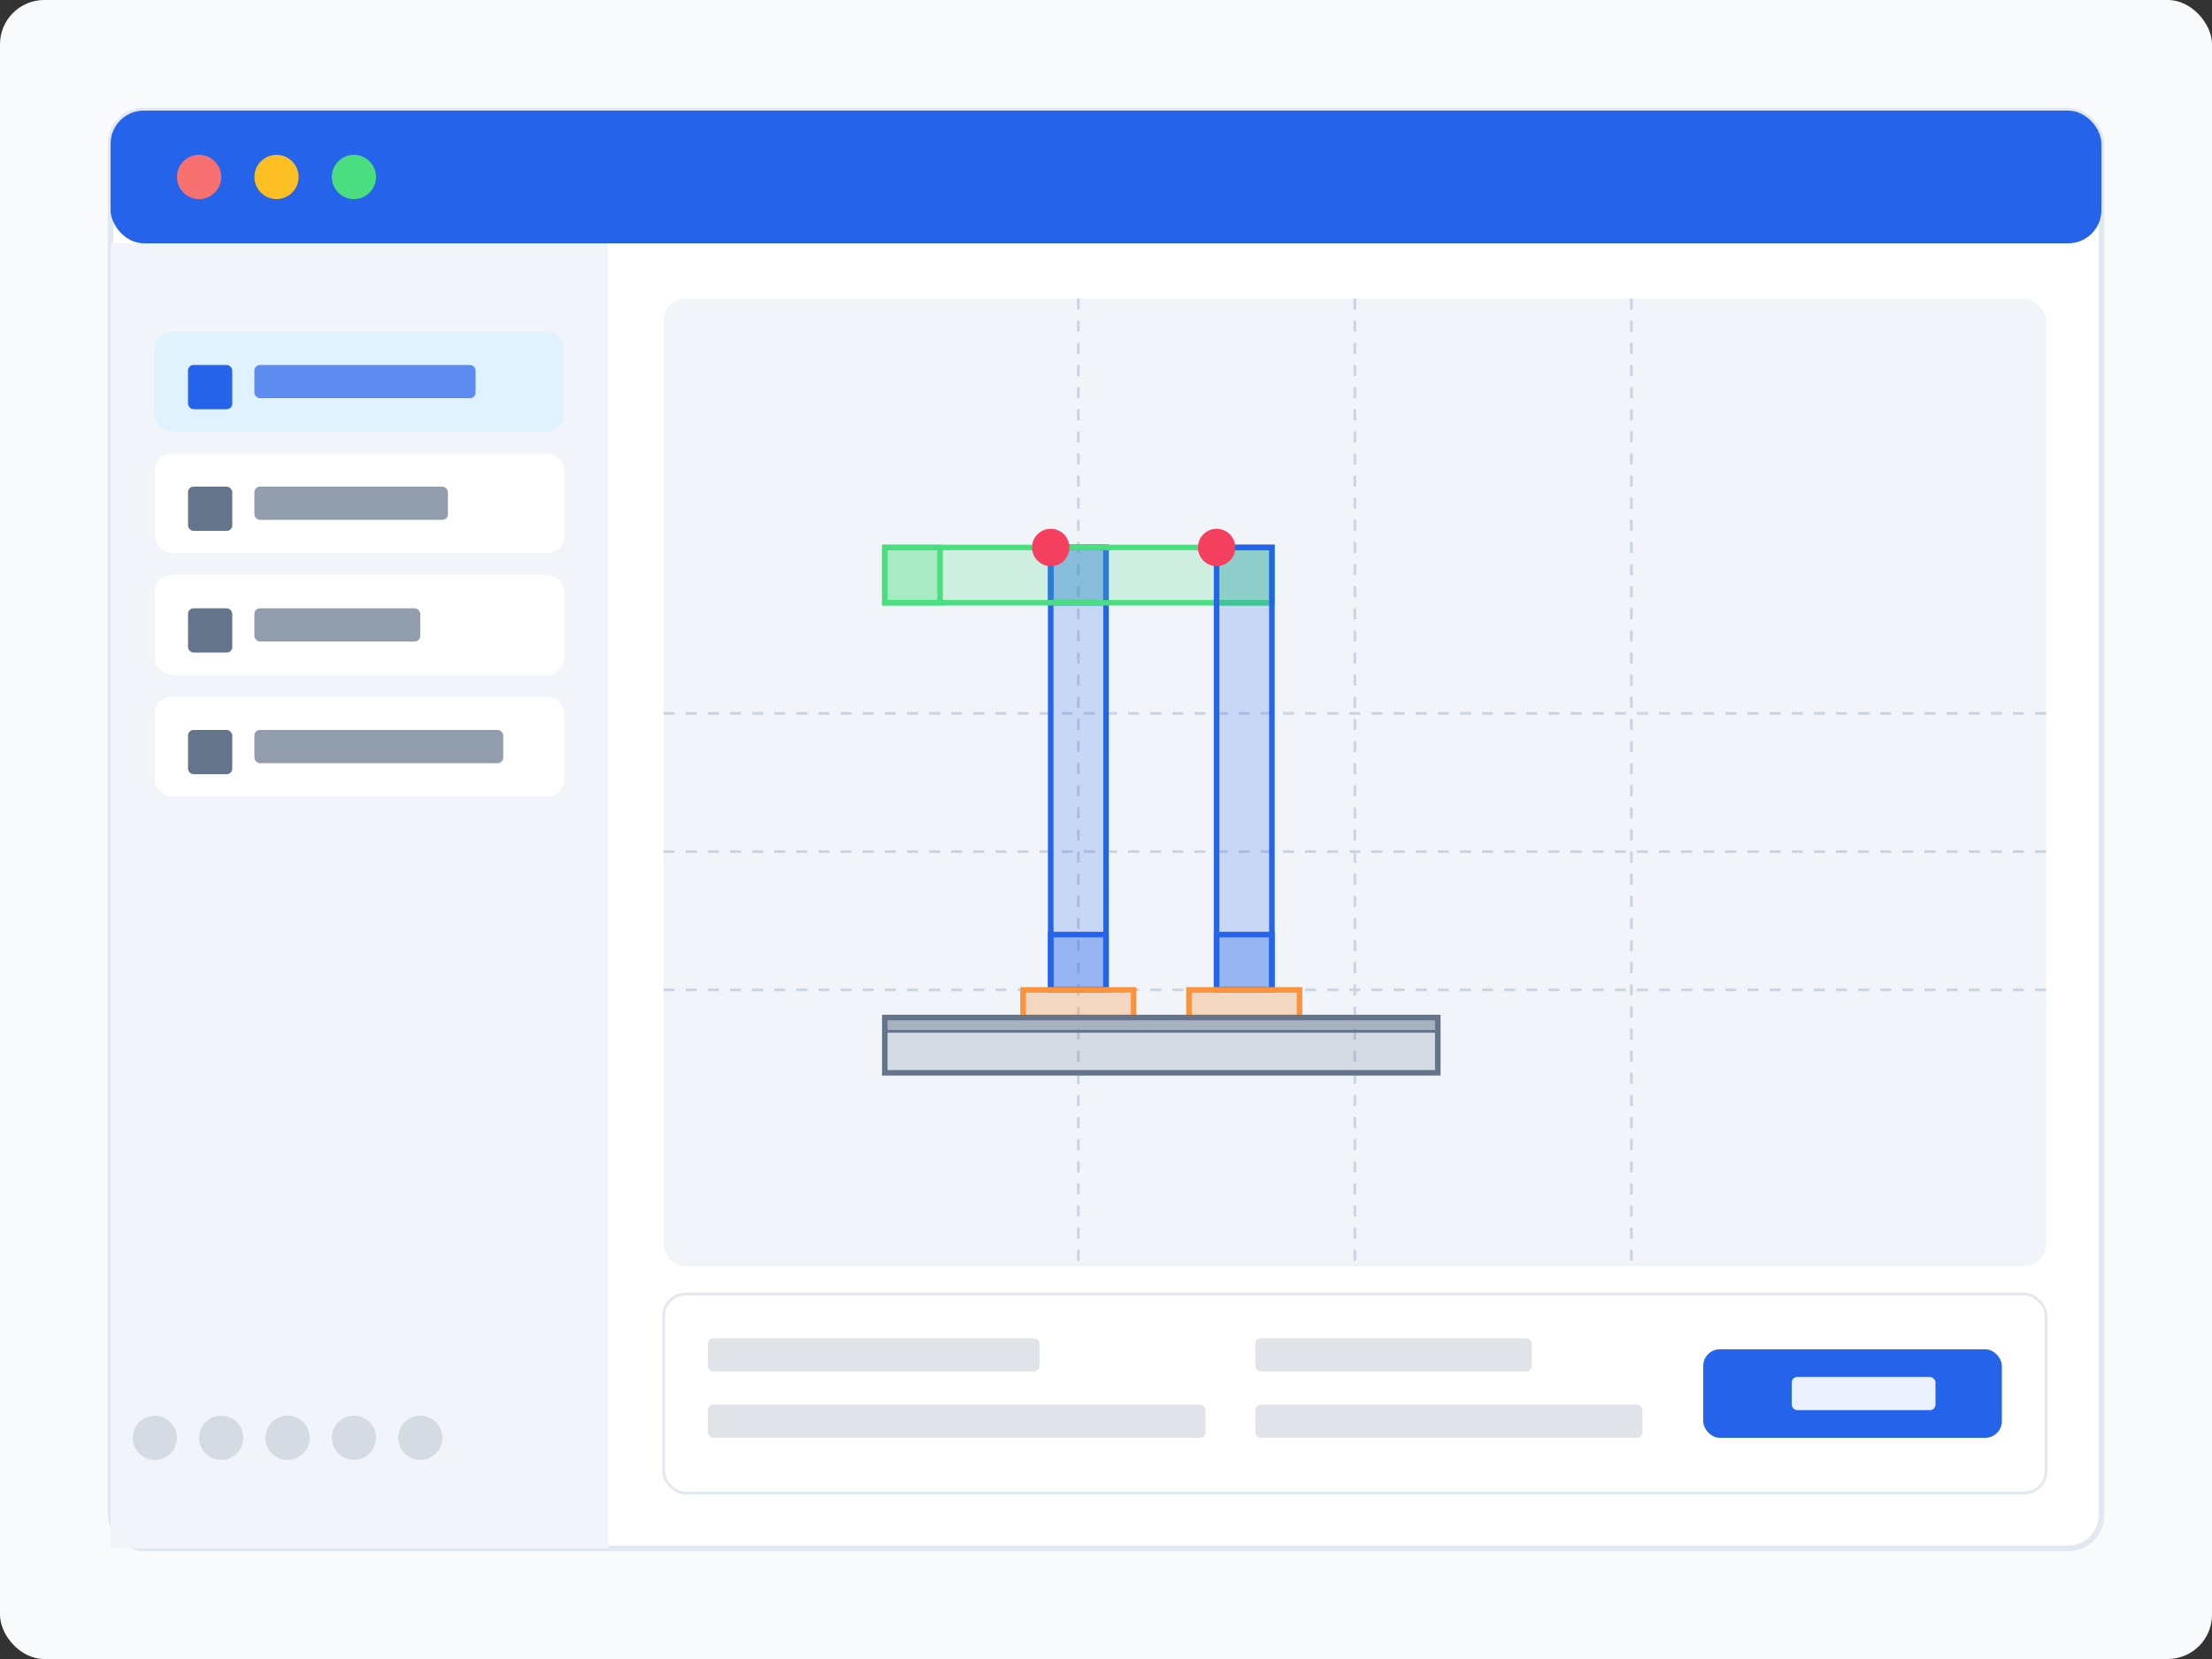 <svg width="800" height="600" viewBox="0 0 800 600" fill="none" xmlns="http://www.w3.org/2000/svg">
  <rect x="0" y="0" width="800" height="600" fill="#333333" stroke="none"/>
  <!-- Background -->
  <rect width="800" height="600" rx="16" fill="#F8FAFC"/>
  
  <!-- App Window -->
  <rect x="40" y="40" width="720" height="520" rx="12" fill="white" stroke="#E2E8F0" stroke-width="2"/>
  
  <!-- App Header -->
  <rect x="40" y="40" width="720" height="48" rx="12" fill="#2563EB"/>
  <circle cx="72" cy="64" r="8" fill="#F87171"/>
  <circle cx="100" cy="64" r="8" fill="#FBBF24"/>
  <circle cx="128" cy="64" r="8" fill="#4ADE80"/>
  
  <!-- Sidebar -->
  <rect x="40" y="88" width="180" height="472" fill="#F1F5F9"/>
  
  <!-- Sidebar Items -->
  <rect x="56" y="120" width="148" height="36" rx="6" fill="#E0F2FE"/>
  <rect x="68" y="132" width="16" height="16" rx="2" fill="#2563EB"/>
  <rect x="92" y="132" width="80" height="12" rx="2" fill="#2563EB" fill-opacity="0.7"/>
  
  <rect x="56" y="164" width="148" height="36" rx="6" fill="white"/>
  <rect x="68" y="176" width="16" height="16" rx="2" fill="#64748B"/>
  <rect x="92" y="176" width="70" height="12" rx="2" fill="#64748B" fill-opacity="0.7"/>
  
  <rect x="56" y="208" width="148" height="36" rx="6" fill="white"/>
  <rect x="68" y="220" width="16" height="16" rx="2" fill="#64748B"/>
  <rect x="92" y="220" width="60" height="12" rx="2" fill="#64748B" fill-opacity="0.7"/>
  
  <rect x="56" y="252" width="148" height="36" rx="6" fill="white"/>
  <rect x="68" y="264" width="16" height="16" rx="2" fill="#64748B"/>
  <rect x="92" y="264" width="90" height="12" rx="2" fill="#64748B" fill-opacity="0.7"/>
  
  <!-- Main Content - 3D View -->
  <rect x="240" y="108" width="500" height="350" rx="8" fill="#F1F5F9"/>
  
  <!-- Grid -->
  <line x1="240" y1="258" x2="740" y2="258" stroke="#CBD5E1" stroke-width="1" stroke-dasharray="4 4"/>
  <line x1="240" y1="308" x2="740" y2="308" stroke="#CBD5E1" stroke-width="1" stroke-dasharray="4 4"/>
  <line x1="240" y1="358" x2="740" y2="358" stroke="#CBD5E1" stroke-width="1" stroke-dasharray="4 4"/>
  <line x1="490" y1="108" x2="490" y2="458" stroke="#CBD5E1" stroke-width="1" stroke-dasharray="4 4"/>
  <line x1="390" y1="108" x2="390" y2="458" stroke="#CBD5E1" stroke-width="1" stroke-dasharray="4 4"/>
  <line x1="590" y1="108" x2="590" y2="458" stroke="#CBD5E1" stroke-width="1" stroke-dasharray="4 4"/>
  
  <!-- 3D Element - Column -->
  <rect x="380" y="198" width="20" height="160" fill="#2563EB" fill-opacity="0.2" stroke="#2563EB" stroke-width="2"/>
  <rect x="380" y="198" width="20" height="20" fill="#2563EB" fill-opacity="0.3" stroke="#2563EB" stroke-width="2"/>
  <rect x="380" y="338" width="20" height="20" fill="#2563EB" fill-opacity="0.3" stroke="#2563EB" stroke-width="2"/>
  
  <!-- 3D Element - Beam -->
  <rect x="320" y="198" width="140" height="20" fill="#4ADE80" fill-opacity="0.2" stroke="#4ADE80" stroke-width="2"/>
  <rect x="320" y="198" width="20" height="20" fill="#4ADE80" fill-opacity="0.3" stroke="#4ADE80" stroke-width="2"/>
  <rect x="440" y="198" width="20" height="20" fill="#4ADE80" fill-opacity="0.3" stroke="#4ADE80" stroke-width="2"/>
  
  <!-- 3D Element - Column 2 -->
  <rect x="440" y="198" width="20" height="160" fill="#2563EB" fill-opacity="0.2" stroke="#2563EB" stroke-width="2"/>
  <rect x="440" y="338" width="20" height="20" fill="#2563EB" fill-opacity="0.3" stroke="#2563EB" stroke-width="2"/>
  
  <!-- 3D Element - Support -->
  <rect x="370" y="358" width="40" height="10" fill="#FB923C" fill-opacity="0.3" stroke="#FB923C" stroke-width="2"/>
  <rect x="430" y="358" width="40" height="10" fill="#FB923C" fill-opacity="0.3" stroke="#FB923C" stroke-width="2"/>
  
  <!-- 3D Element - Foundation -->
  <rect x="320" y="368" width="200" height="20" fill="#64748B" fill-opacity="0.2" stroke="#64748B" stroke-width="2"/>
  <rect x="320" y="368" width="200" height="5" fill="#64748B" fill-opacity="0.4" stroke="#64748B" stroke-width="1"/>
  
  <!-- 3D Element - Connection -->
  <circle cx="440" cy="198" r="6" fill="#F43F5E" stroke="#F43F5E" stroke-width="1.5"/>
  <circle cx="380" cy="198" r="6" fill="#F43F5E" stroke="#F43F5E" stroke-width="1.5"/>
  
  <!-- Property Panel -->
  <rect x="240" y="468" width="500" height="72" rx="8" fill="white" stroke="#E2E8F0" stroke-width="1"/>
  <rect x="256" y="484" width="120" height="12" rx="2" fill="#64748B" fill-opacity="0.2"/>
  <rect x="256" y="508" width="180" height="12" rx="2" fill="#64748B" fill-opacity="0.2"/>
  <rect x="454" y="484" width="100" height="12" rx="2" fill="#64748B" fill-opacity="0.2"/>
  <rect x="454" y="508" width="140" height="12" rx="2" fill="#64748B" fill-opacity="0.2"/>
  <rect x="616" y="488" width="108" height="32" rx="6" fill="#2563EB"/>
  <rect x="648" y="498" width="52" height="12" rx="2" fill="white" fill-opacity="0.9"/>
  
  <!-- Icons at Bottom -->
  <circle cx="56" cy="520" r="8" fill="#64748B" fill-opacity="0.2"/>
  <circle cx="80" cy="520" r="8" fill="#64748B" fill-opacity="0.2"/>
  <circle cx="104" cy="520" r="8" fill="#64748B" fill-opacity="0.2"/>
  <circle cx="128" cy="520" r="8" fill="#64748B" fill-opacity="0.2"/>
  <circle cx="152" cy="520" r="8" fill="#64748B" fill-opacity="0.2"/>
</svg> 